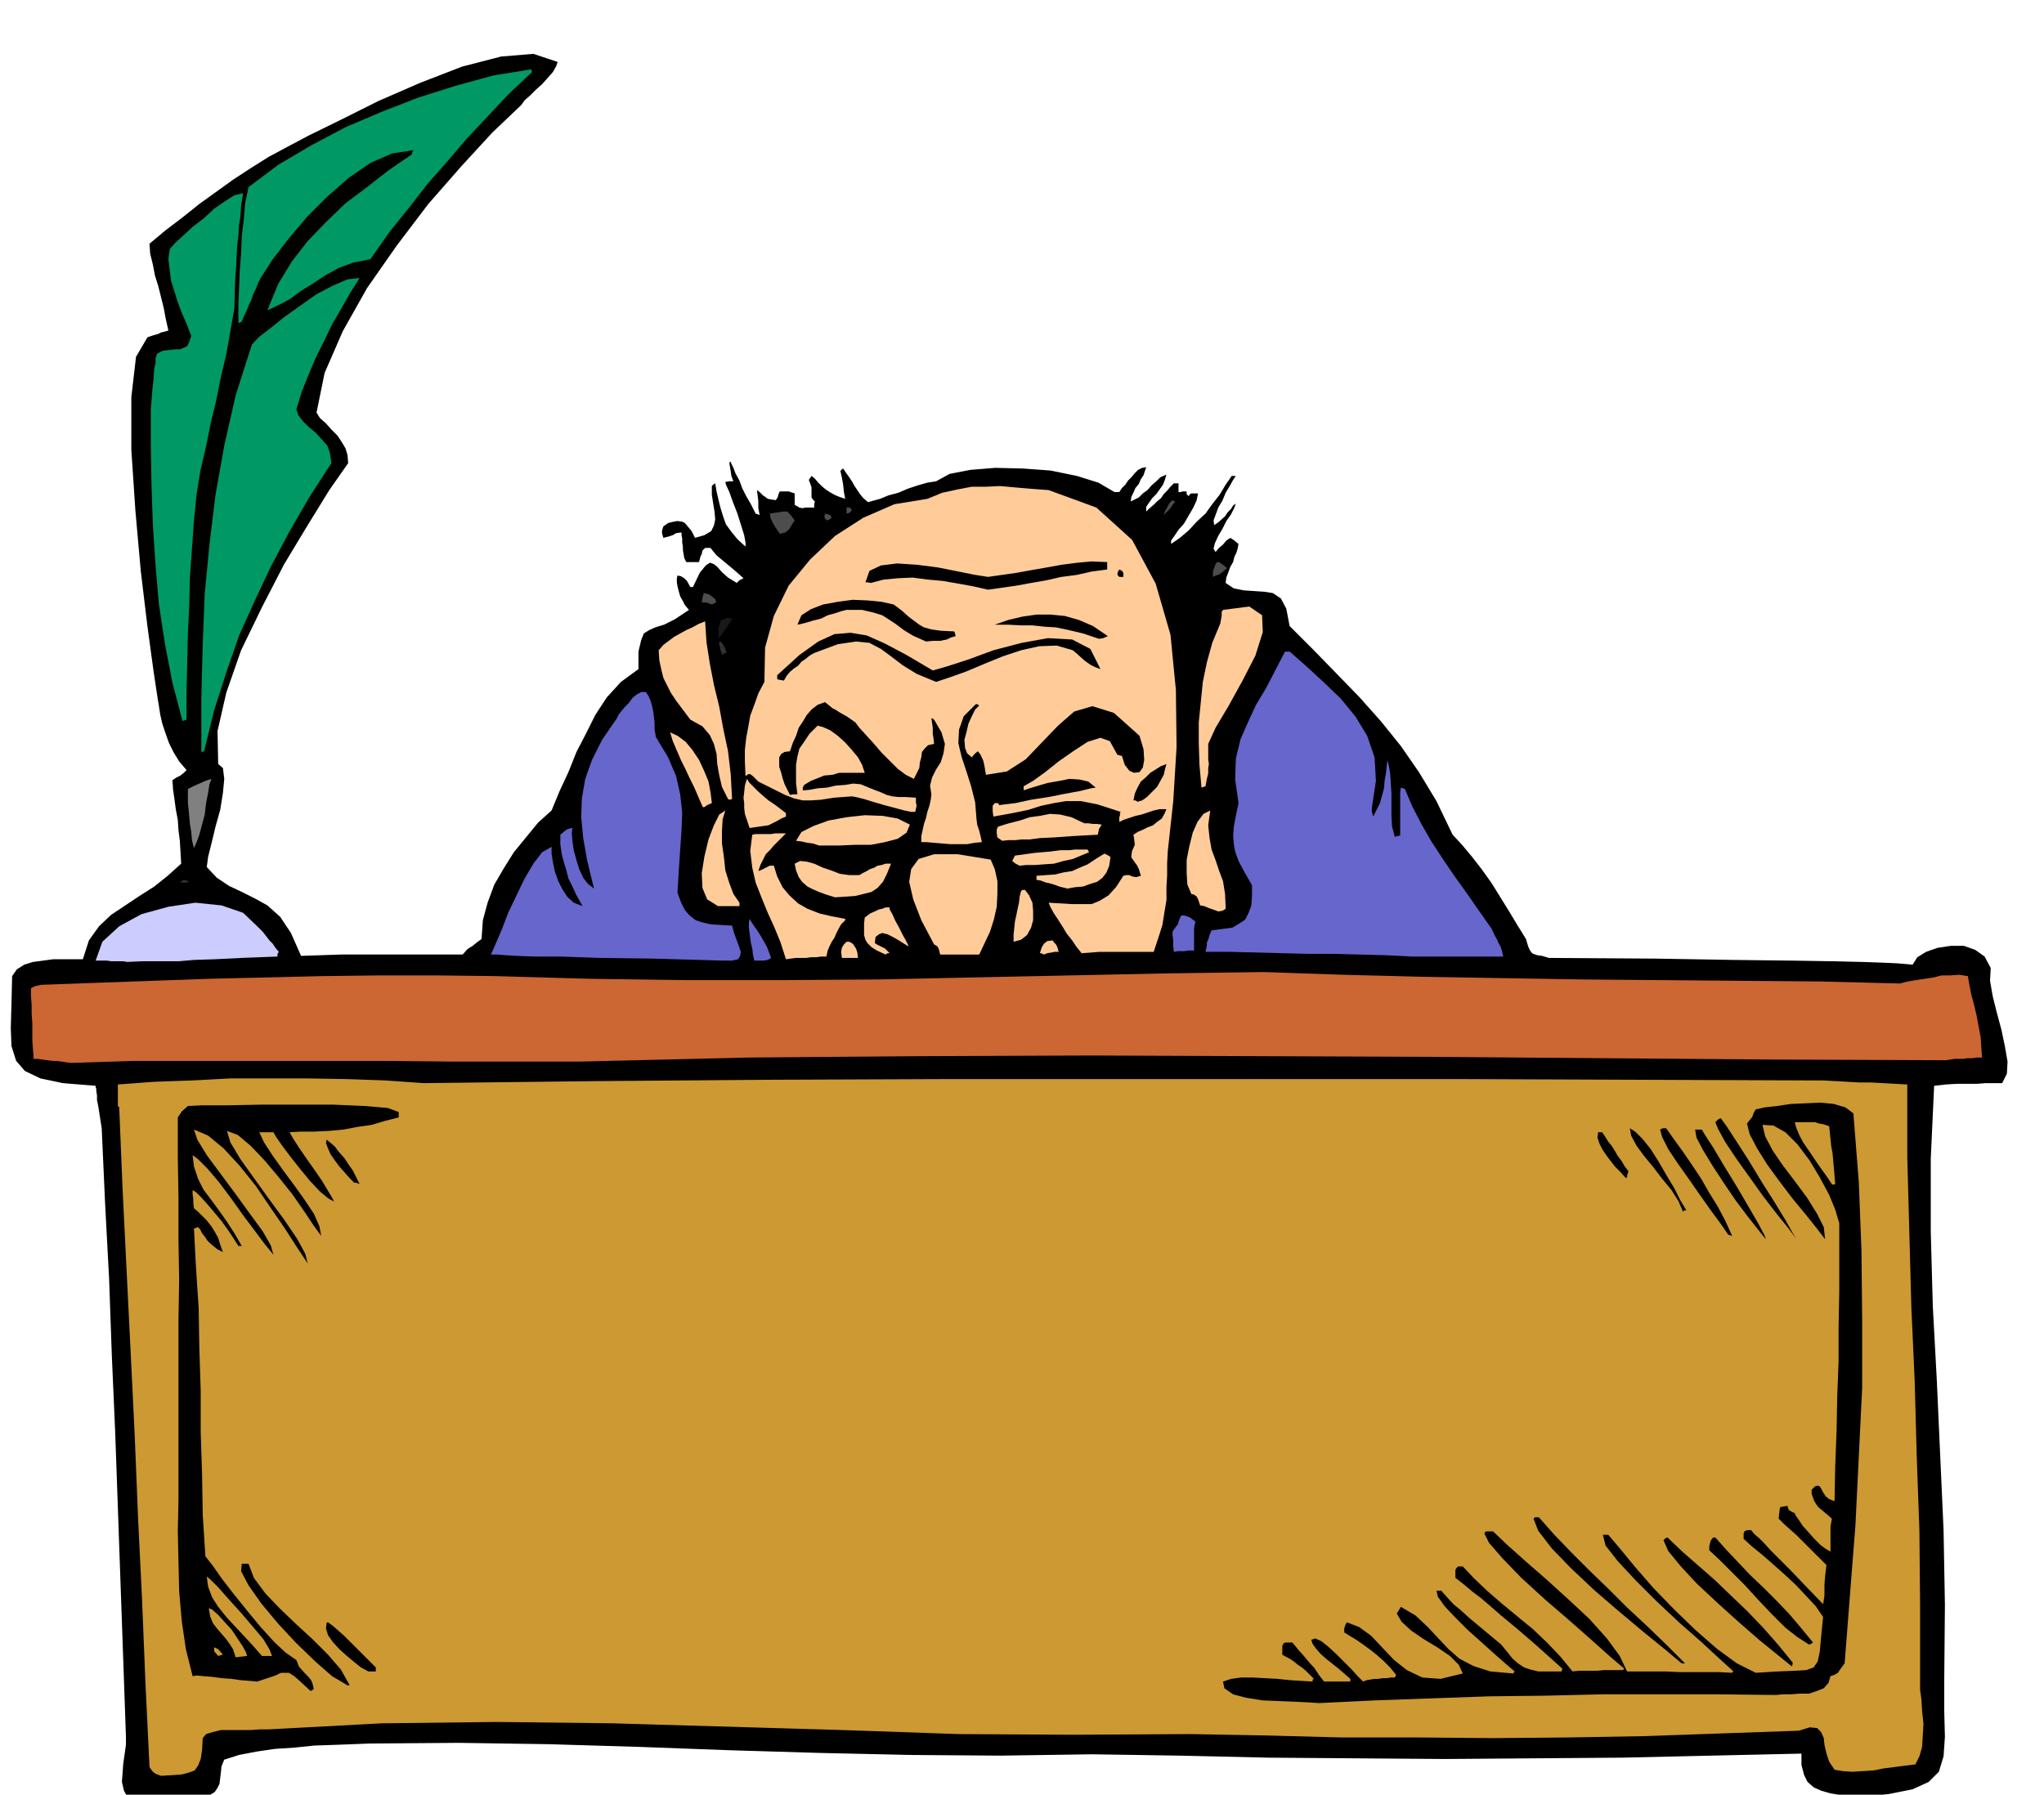 <svg xmlns="http://www.w3.org/2000/svg" width="490.455" height="430.733" fill-rule="evenodd" stroke-linecap="round" preserveAspectRatio="none" viewBox="0 0 3035 2666"><style>.brush1{fill:#000}.pen1{stroke:none}.brush2{fill:#c93}.brush5{fill:#66c}.brush6{fill:#fc9}.brush7{fill:#333}.brush9{fill:#096}.brush11{fill:#4d4d4d}</style><path d="m202 2680-12-9-6-11-3-13 1-13 1-14 2-14 2-14v-12l-4-114-4-113-4-113-4-113-5-114-4-113-6-113-5-111-3-19-2-13-2-10v-7l-1-6v-3l-1-3v-2l-49-4-33-7-23-11-13-15-7-22-1-27 1-35 1-42 7-10 11-7 13-4 15-2 15-2h44l9-28 15-21 18-17 21-14 21-14 22-14 20-16 20-18-1-18-1-16-2-16-1-15-3-16-2-15-2-14-1-14 6-4 6-3 5-4 4-4-11-13-8-13-7-14-5-14-5-15-3-13-2-13-2-12-6-40-9-66-10-83-8-90-6-90v-78l7-60 17-29 9-3 7-2 4-2 4-1 4-1 3-1-4-18-3-16-4-16-4-16-5-16-3-16-4-16-1-15 24-20 25-19 25-20 25-18 25-18 26-17 27-17 28-15 32-17 47-23 56-28 62-27 62-24 58-15 48-4 36 12-2 6-5 9-8 9-8 9-9 8-9 9-8 7-5 7-43 41-46 50-49 56-47 62-44 63-36 64-27 62-12 59 5 8 9 8 8 9 9 9 6 9 6 10 3 10 1 12-28 40-32 52-35 58-33 64-31 64-22 63-13 57 1 49 7 6 2 16-2 21-4 25-7 25-6 25-5 20-2 15 15 16 18 12 19 9 20 10 18 10 19 17 16 24 15 34 30-1 30-1h180l7-8 8-5 6-5 7-5 2-28 7-26 10-27 14-24 15-24 18-22 18-22 20-18 12-29 13-28 12-30 14-27 14-28 17-26 21-23 26-19v-26l4-17 4-10 8-5 9-4 13-4 16-8 21-14-6-7-3-6-4-7-2-7-2-8-1-6v-6l1-4 5 1 5 3 4 4 5 9h4l10-21 9-11 6-4 6 2 5 4 7 8 9 8 13 8 4-4 6-3-9-8-7-6-6-5-6-5-6-5-6-5-5-6-4-5h-8l-4 4-1 5-2 4-2 8h-19l-3-6-1-6-1-6v-5l-1-6v-6l-1-5v-4l-8 1-5 3-6 2-8 2-2-7v-3l1-4 1-3 7-5 8-2 6-1 7 1 4 2 5 6 5 6 5 10 14-4 10-6 4-8 2-9-1-12-2-12-2-13v-13l2-2 3-2 2 12 3 13 3 12 4 13 4 11 8 11 9 11 12 11v-6l-2-11-5-16-5-16-7-18-5-14-5-11-1-4 6-1h6l-3-8-1-7-1-6-1-6 1-2h1l1 3 3 6 3 8 6 11 4 11 6 12 7 12 7 14 3 1 3 1-2-10v-10l-1-9-1-8 4 3 5 5 3 2 4 3 5 1 7 1 2-3 1-2 1-4 2-4h13l9 3v17l7 4 5 1 3-1h14v-5l1-4-3-3-2-3v-15l-2-6-2-5 2-3 2-3 5 4 5 6 5 5 6 5 6 4 7 4 7 3 9 3-2-11-1-10-2-11-2-9 1-2 3-2 4 6 5 7 4 6 4 7 4 6 4 6 5 6 7 6 7-2 11-3 12-5 15-4 14-6 15-5 14-4 13-2 20-11 31-6 37-3 41 1 41 3 39 8 32 10 24 14h7l4-6 5-5 4-6 5-5 5-6 5-5 6-3 6-1-2 6-2 6-4 6-3 7-5 6-3 7-3 6-1 7 6-3 6-3 6-6 7-5 6-7 7-6 6-6 9-4-2 7-3 8-5 7-5 7-6 6-5 7-4 6v7l5-5 6-5 5-5 6-5 4-6 5-5 5-6 5-5h7v13h3l3-1h6v4l3 3 2-3 2-1h10l-2 10-5 11-7 12-7 12-8 9-6 9-5 7v5l13-9 13-11 12-13 13-12 10-14 11-14 9-15 9-13h6l-4 6-5 9-6 10-5 12-6 10-4 11-3 8 1 7 6-4 10-9 4-6 5-5 3-5 4-3-2 6-5 10-7 10-6 12-6 10-5 11-2 8 3 5 5-6 6-5 5-6 6-4 6 4 6 5-1 6-2 7-3 6-2 8-4 7-3 8-3 8-1 8 12 8 15 3 15 1 15 1 13 2 12 8 8 15 5 26 36 36 35 36 33 34 32 36 29 36 27 39 26 43 24 50 14 15 15 18 14 18 15 21 13 21 13 21 12 20 13 21 2 7 2 6 2 4 3 4 2 1 6 2 7 1 10 3 157 1 119 2 86 1 62 1 42 1 29 1 22 1 23 2 7-11 13-8 17-6 20-3h19l17 6 14 10 9 17-1 19 4 23 6 24 7 26 5 24 4 23-1 18-7 14h-25l-12 1h-30l-17 1-17 2-5 108v109l3 110 6 111 5 111 5 111 2 111-1 112v46l1 38-2 29-7 23-15 15-24 11-35 7-48 5-21-3-18-3-14-4-11-5-9-8-5-10-4-15v-17l-134 3-132 3-132 1-131 1-132-1-131-1-131-3-131-2-135 2-134-1-134-3-134-4-135-5-134-4-134-2-132 1-25 1-27 1-30 1-29 3-30 2-27 4-26 5-22 7-4 10-1 10-1 8-1 8-3 6-4 6-8 5-12 5h-27l-12 1-12 1-12 1-12 2-11 1-11 2z" class="pen1 brush1"/><path d="m239 2638-8-3-4-3-3-4-2-3-6-124-5-123-6-123-5-123-6-123-6-121-6-122-5-121-2-2v-32l54-4 57-2 56-3h115l58 1 57 2 57 4 257-3 257-2 257-1h774l258 1 258 1h17l18 1 18 1 18 1h17l18 1 18 1 18 1v109l3 110 3 111 5 111 3 111 4 111 1 112v124l2 15 1 17 2 19-1 17-1 17-4 14-6 12-16 2-15 2-16 2-15 3-16 1-15 1-15-1-12-2-8-12-4-12-3-13-1-10-4-9-6-6-11-1-16 5-114 4-113 4-114 2-113 1-114-1h-112l-113-3-111-2-172 1-172-1-172-6-171-5-171-5-171-2-171 2-168 9h-13l-14 1h-44l-12 3-10 3-5 6-1 18-2 13-4 10-5 7-8 3-11 3-14 1-17 1z" class="pen1 brush2"/><path d="m1959 2530-15-1-20-1-24-1-25-1-25-4-19-5-13-9-2-10 12-4 15-2h17l19 1 18 1 19 2 17 1 16 1v-3l2-1-6-6-6-6-6-5-6-4-6-5-6-4-6-3-5-3v-13l1-2 1-2 3-1h10l9 11 8 9 5 6 6 7 4 4 4 6 4 6 7 9h39v-4l-8-7-8-7-10-8-9-7-9-8-7-8-5-7-2-6 6-2 9 4 10 8 12 11 11 11 12 12 9 10 8 8 5-2 6-1 6-1h6l6-1h6l6-1h6l1-2 1-2-9-11-9-9-10-9-10-8-11-8-10-7-10-6-8-5v-6l1-3 1-3 2-3 18 7 18 13 16 17 18 19 19 15 23 11 27 2 33-8-6-13-13-13-19-13-20-12-19-13-14-13-7-12 6-10 22 13 18 17 15 16 16 17 16 14 21 11 25 8 34 3 1-2 1-1-14-12-17-15-20-18-19-17-19-19-15-16-10-14-2-9h7l8 9 10 11 11 9 12 11 12 10 12 10 12 10 12 10 9 11 8 10 8 7 9 6 9 3 12 3h35v-2l1-2-39-35-29-25-23-19-16-14-14-12-12-9-13-11-13-10v-11l1-3 3-3h7l17 18 20 19 22 19 23 19 22 18 21 20 20 21 18 22 9-1h28l9-1h29l1-2h1l-20-17-28-25-34-30-36-31-35-32-28-29-20-23-7-14 2-3h11l21 20 28 25 31 27 33 30 30 28 26 29 19 26 11 23h57l21 1h58l20 1 1-2h1l-21-19-27-25-33-29-33-31-32-32-26-28-18-23-4-16h8l17 20 23 28 27 31 31 32 31 30 32 28 30 22 28 14 33-2 25-1 17-1 11-4 6-9 3-14 2-22 3-30-11-16-14-15-15-16-16-15-18-16-16-14-16-13-12-11v-8l1-3 2-1 3-1h5l5 6 7 6 7 7 10 11 12 12 17 17 21 22 28 29 1-6 1-7v-16l1-13 2-16-9-9-9-9-9-9-9-9-9-9-9-8-9-8-8-8 1-9 1-8 5-1 6-1 1 3 1 3 3 2 6 3 1 3 5 7 6 9 9 10 8 9 9 9 8 6 7 4v-37l1-6 1-6-8-7-6-5-6-5-3-4-3-5-2-5-2-6v-6l5-5 4-1 3 1 3 5 2 4 4 6 5 4 8 3 1-52 2-52 1-52 2-52v-52l1-52v-101l-6-20-9-22-14-26-15-25-18-24-18-18-18-10-16-1 4 17 11 21 15 22 19 25 17 23 15 24 10 20 2 18-13-17-16-20-19-23-19-25-19-26-15-24-11-21-4-16 4-5 4-5 2-6 3-5 14-3 18-2 20-3 23-1 21-1 20 2 17 5 12 9 8 102 4 102 1 102v102l-5 102-5 102-8 102-8 103-6 8-4 6-5 3-6 2-3 10-7 8-10 4-12 4h-14l-13 1h-12l-10 1-86-1h-171l-84 2-85 1-85 3-84 3-83 4zm-1499-19-14-13-9-8-8-5h-12l-8 4-12 4-15 5-11-1-13-1-14-2-14-1-15-2-13-1-10-1-6 1-10-40-6-41-4-45-1-44-1-46 1-45v-268l1-60-1-61v-61l-1-60v-59l6-9 9-8 21-1h38l49-1h108l47 2 34 3 16 6v8l-20 5-20 6-21 3-21 4-22 2-21 1h-20l-17 1 5 9 9 14 11 16 12 17 11 16 9 15 6 10 3 6-9-5-12-10-15-16-14-17-15-19-12-16-9-13-4-7h-21l7 15 13 20 15 21 17 23 15 21 14 21 8 18 3 15-11-15-14-21-18-26-20-25-21-25-21-22-19-16-16-6 5 17 15 25 20 28 23 32 22 30 19 28 12 22 4 15-16-24-18-28-22-32-21-31-24-30-24-26-23-19-21-9 5 15 14 23 20 27 23 31 21 29 19 26 12 21 4 14-13-16-15-20-18-24-17-24-18-24-17-20-14-14-8-6 2 17 6 18 8 16 12 16 11 15 12 17 11 17 11 19h-5l-7-11-8-12-10-14-10-12-11-13-9-10-8-8-5-3v6l1 7v6l1 8 6 5 7 7 6 6 7 9 5 8 5 9 3 10 4 11-8-4-5-4-6-5-4-4-4-6-4-5-3-6-3-3-3 1-3 1 3 58 4 61 1 60 2 62v61l2 62 1 61 4 62 11 14 14 20 17 22 21 26 19 23 20 22 17 16 16 11 4 10 9 10 4 4 5 6 2 5 2 8-4 3-2-1z" class="pen1 brush1"/><path d="m515 2503-22-13-25-22-28-27-27-29-25-30-19-27-11-21 1-11h10l8 21 17 23 21 22 25 24 24 22 23 23 19 22 13 23-2 1-2-1zm32-20-11-6-10-8-12-10-10-9-10-11-7-10-3-10 1-8 1-1h1l7 5 8 7 9 8 10 10 9 9 9 9 9 9 10 10v6h-11zm2113-8-21-17-27-22-31-27-31-28-31-29-24-26-18-22-7-16 3-3 3-1 22 21 24 21 24 21 25 24 23 22 24 25 22 25 22 27-1 5h-1zm-163-4-25-21-32-26-37-31-36-31-35-33-28-29-20-26-7-18 2-2h6l23 26 26 27 27 27 28 27 27 27 29 27 28 27 29 29h-5z" class="pen1 brush1"/><path d="m324 2460-6-7v-6l6 3 7 8-4 1-3 1zm26 2-4-12-5-8-6-8-6-7-7-8-6-8-4-10-2-12 5 2 9 8 9 10 11 12 8 12 8 12 5 9 2 6-9 1-8 1zm39-2-14-16-13-14-14-15-12-13-12-15-9-14-6-16-2-15 5 4 12 12 15 17 19 21 17 20 16 19 9 15 4 10h-15z" class="pen1 brush2"/><path d="m2686 2443-17-11-18-14-20-20-19-20-21-23-20-20-18-18-15-14v-6l1-4 1-4 2-3 2-2h3l16 18 18 19 18 19 20 19 19 19 19 20 17 20 18 22-3 2-3 1zm-64-602-12-15-15-19-18-24-17-25-17-26-14-23-10-19-2-12h10l4 7 13 20 16 27 19 31 17 29 15 26 9 17 2 6zm45-1-12-16-17-21-20-26-20-28-20-28-16-24-11-20-4-10 4-4 4-2 8 11 15 23 18 28 20 33 19 30 17 28 10 18 5 8zm-101-6-11-16-14-19-17-24-16-23-17-24-14-21-9-18-3-11 4-2h5l12 17 13 18 13 19 14 21 12 21 13 21 11 21 10 22-3-1-3-1zm-67-34-7-16-10-16-14-17-13-17-14-17-11-15-8-15-2-11 8 5 11 11 12 15 12 19 11 19 12 20 9 18 9 15h-3l-2 2z" class="pen1 brush1"/><path d="m2720 1759-8-12-8-11-9-13-8-12-9-13-6-11-5-12-2-8h30l6 2 6 1 9 3 1 9 1 10 1 10 2 11 1 11 1 11 1 12 1 12-3 1-2-1z" class="pen1 brush2"/><path d="m526 1757-7-7-7-8-8-9-6-8-7-10-4-9-3-8 1-5 5 4 7 6 6 8 8 9 6 9 7 10 5 10 5 10-5-2h-3zm1888-7-8-9-8-8-7-9-6-8-6-9-4-8-3-9 1-8h6l4 6 5 8 5 6 5 8 4 7 6 8 4 7 6 8-2 6v3h-1l-1 1z" class="pen1 brush1"/><path d="m106 1579-8-1-7-1-7-1h-6l-8-1-7-1-7-1h-6l-1-14-1-13v-26l-1-14v-13l-1-13v-12l6-3 9-2 82-3 84-3 84-3 85-2 84-2 84-1h85l85 1 141 4 143 2h142l144-1 142-3 143-3 143-3 144-2 117 4 118 3 118 2 119 2 118 1 118 1 118 1 119 3 12-3 12-2 13-2 13-2 12-3h13l13-1 13 2 2 12 3 15 4 15 4 17 3 16 3 16 1 15 1 15h-8l-7 1h-7l-6 1h-13l-6 1-6 1-255-1-254-2-255-2-253-1-254-1-253 1-253 2-251 6H670l-95-1H199l-93 3z" class="pen1" style="fill:#c63"/><path d="m189 1429-6-1h-18l-6-1h-17l10-28 25-23 33-18 40-11 40-6 39 4 32 11 23 22 6 6 7 9 3 4 5 5 4 6 5 6-2 3v4l-53 2-40 2-31 1-23 2h-55l-21 1z" class="pen1" style="fill:#ccf"/><path d="m1074 1427-105-3-79-1-57-2h-39l-27-1-16-1-12-1h-10l7-16 9-21 10-26 12-25 12-25 13-22 13-17 14-8v10l2 13 3 14 5 14 6 12 8 12 9 8 13 5-9-16-6-13-6-12-3-12-4-13-3-12-2-14v-14l6-5 4-3 3-1 5-1-1 8 1 12 2 13 4 15 4 13 6 13 7 9 9 7-10-41-6-34-3-31 1-28 5-29 10-28 15-30 22-32 3-6 4-5 5-6 6-6 5-7 6-5 7-4h7l4 6 3 7 2 7 2 9 1 8 1 9v10l2 11 18 30 12 28 6 27 3 27-1 26-2 29-2 30-2 34 5 14 6 12 7 8 9 7 9 3 13 3 14 1 18 1 3 11 4 11 3 8 3 9-1 6-3 5-9 2h-13zm46 0-2-9-1-9-2-8-1-7-1-8-1-7v-8l1-6 3 5 4 6 5 7 5 8 4 7 5 9 3 8 3 8-5 3-7 1h-13z" class="pen1 brush5"/><path d="m1167 1425-8-25-9-22-10-22-9-22-9-23-5-22-3-25 3-24 5-1h23l6-1h16l-6 6-6 6-6 6-6 7-6 6-4 8-4 8-3 9 5-2 6-3 6-3h6l5 16 8 16 10 12 13 12 14 8 18 7 17 4 21 4v2l-6 6-4 7-3 6-3 7-4 6-3 6-3 7-2 9h-8l-7 1h-8l-7 1h-15l-8 1-7 1zm83-2-1-9 1-6 3-5 4-4h4l4 2 2 2 4 6 2 6 1 8h-24z" class="pen1 brush6"/><path d="m2097 1421-39-2-39-1-38-1h-38l-39-1-38-1-38-1h-38l1-5 1-5v-4l2-4 2-7 3-7 16-2 15-2 10-6 9-6 5-10 4-11 1-14v-16l-12-21-8-15-5-14-2-11-1-13 1-13 3-16 4-19-5-35 1-31 7-29 11-25 12-26 15-25 14-27 14-27h7l25 22 26 24 25 24 22 27 17 28 11 32 2 35-6 40v6l2 7 5-10 5-10 3-11 3-11 1-12 2-11 1-10 1-9 2 8 2 11 1 14 1 17v33l1 16 4 15 4-1 4-1v-63l1-8 3 1 3 1 11 26 14 27 15 26 17 26 17 25 18 25 18 26 19 27 4 9 4 7 2 5 3 5 2 6 2 9h-135z" class="pen1 brush5"/><path d="m1396 1418-2-8-2-4-3-2-2-1-19-36-12-31-6-26 3-19 11-15 23-7h35l49 8 6 14 4 18v18l-1 20-4 18-6 19-8 17-8 17h-58zm-81 0-13-6-8-5-6-6-3-5-2-7v-17l1-9 8-6 9-4 4-2 5-1 5-2h6v3l4 7 4 9 6 11 5 10 5 9 3 6 1 3-8-5-8-5-9-5-6-3-8-2-5 2-5 4-1 9 3 2 6 3 6 3 7 7h-3l-3 2zm235 0-4-2h-2l3-9 3-5 5-4 8-1 2 3 3 3 2 4 2 7h-6l-5 1-6 1-5 2z" class="pen1 brush6"/><path d="m1606 1416-8-10-6-9-8-10-6-10-7-11-6-9-5-9-3-7 17 1 17 1h30l12-5 13-8 11-12 11-17 4-1h5l4 2 6 1 7-2-3-10-3-6-3-4-2-3-3-4v-4l1-6 4-9-1-9-1-6 6-4 7-3 8-4 8-3 6-5 7-5 4-7 3-7h-10l-9 2-9 3-9 3-9 2-9 3-9 3-6 3v-7l1-3v-3l1-2-34-11-25-5h-22l-18 3-19 4-19 6-24 5-28 5-1-8v-8l3-4h5l1 2 1 1 7-1 17-2 23-5 26-4 25-5 22-4 16-4 7-1-11-9-13-3-15-1-15 3-17 3-14 4-13 4-9 3v-6l14-8 18-13 20-16 23-16 20-13 19-6 14 5 11 20 3 1 4 1 4 13 7 9 7 3 8-1 5-7 2-11-1-16-6-20-38-34-32-10-27 8-24 21-24 25-24 25-28 18-31 5-1-6-1-6-1-5-1-4-4-9-4-5-5 4-4 5-7-6-3-8-1-12 3-11 3-13 5-11 5-10 6-6-3-2h-2l-18 18-7 20-1 20 5 21 7 21 7 22 6 24 2 25 1 8 3 9 2 8 2 9-11 1-11 2h-25l-12-1-12-1-11-1h-8v-9l2-9 2-9 3-9 2-9 3-9 2-9 1-8-2-13 3-12 6-12 7-11 4-13 2-14-5-17-11-19-3-2h-1l1 7 1 7v9l1 6 1 9-9 2-5 5-4 5-1 8-2 7-1 9-4 8-4 8-12-6-12-9-12-12-12-12-12-14-11-12-10-11-6-8-13-9-9-5-8-5-4-2-6-5-5-4-11 4-9 7-7 8-6 10-6 9-4 12-5 11-4 12-8 1-5 3-3 5v14l3 9 2 8 3 9 4 8 4 8 4-1h7l-2-17v-27l2-12 3-12 7-10 8-12 12-12 8 2 11 5 11 8 11 10 9 10 10 12 6 11 4 12h-38l-10 3-12 1-10 4-10 4-10 6-2 4v4h3l9-1 10-2 14-1 13-3 14-1 12-2 11 1 12 5 10 4 8 3 9 4 8 2 9 1h11l15 1v7l1 5-1 4-1 5h-6l-10-2-15-4-15-4-17-5-13-4-12-3-6-1-27 2-19 3-15 1h-12l-13-3-13-5-18-9-22-11-8-8-4-3h-3l-4 3-1-21v-18l2-18 3-16 3-17 6-16 6-17 9-17 1-51 13-47 22-45 32-39 37-35 42-27 46-20 49-8 22-9 23-5 21-4h21l21-1 22 2 23 2 27 2 71 26 53 48 35 65 22 76 8 82 1 85-5 81-8 73-1 18v18l-1 18v19l-3 18-3 19-6 19-7 21h-81l-13 1-13 1z" class="pen1 brush6"/><path d="m1743 1414-1-9v-8l-1-8v-5l4-6 4-5 2-7 3-6h4l4 1 5 2 8 6-1 4-1 6v33h-8l-7 1h-9l-6 1z" class="pen1 brush5"/><path d="M1505 1399v-11l1-9 1-10 2-9 2-10 2-9 1-9 2-8 2-2h4l6 8 5 11 1 12v14l-3 11-6 11-9 7-11 3zm304-45-8-3-6-2-7-3-6-1-3-9-2-4-4-3-4-1-6-14-1-17v-20l4-20 5-20 7-16 9-12 10-5-3 22 2 19 3 17 6 16 5 15 6 16 3 19 1 22-5 3-6 1zm-743-8-16-10-7-17-1-22 4-25 6-25 8-21 8-16 9-6-4 13-1 17v19l3 21 2 19 6 19 6 16 9 13v5h-32zm174-13-13-4-11-4-9-4-8-4-8-7-5-7-4-10-2-10 8-4 10 1 11 3 13 6 12 4 13 5 14 2h15l5-3 6-3 5-3 6-2 5-3 6-1 6-2h8l-6 15-6 12-8 9-9 6-12 3-12 3-15 1-15 1zm345-13-12-3-8-3-7-2-5-1-8-3-6-1v-6l14-1 14-1 12-3 13-2 11-5 12-5 12-8 13-8 4 2 5 3-2 13-4 10-6 8-8 6-10 3-11 4-12 1-11 2z" class="pen1 brush6"/><path d="m267 1311 6-4 7 2-1 1v1h-12z" class="pen1 brush7"/><path d="m1514 1286-6-3-5-4 2-4 2-4 29-4 23-2 16-2h13l8-1h19l1 2 1 2-12 5-12 5-14 3-14 4-15 1-13 1h-13l-10 1z" class="pen1 brush6"/><path d="m288 1260-3-12-1-12-2-12-1-11-1-11-1-10v-20l8-4 9-4 9-4 9-3-3 8-2 13-3 15-2 17-4 15-4 15-4 11-4 9z" class="pen1" style="fill:gray"/><path d="m1216 1256-9-3-8-1-9-2-8-1 8-13 18-9 22-8 27-5 27-3 27 1 22 4 18 9-5 12-13 9-19 5-21 4h-24l-22 1h-31zm272-7-7-5-1-6v-6l2-4 16-5 16-4 15-5 15-2 15-3 15 1 17 4 19 9h6l7 1h6l7 1-4 6-2 9-37 2-28 2-21 1-15 2h-12l-9 1h-10l-10 1zm-375-19-4-12-3-9-1-9v-7l-1-8 1-8 1-10 3-10 4 6 7 7 6 6 8 7 7 6 9 6 8 6 9 7v5l-7 3-7 4-6 3-6 3-7 1-7 1-7 1-7 1zm-69-30-7-16-6-14-7-14-6-13-7-14-6-14-6-14-4-13 11 5 12 9 10 12 10 15 7 15 7 17 3 16 2 16-7 3-4 3h-2v1z" class="pen1 brush6"/><path d="m1689 1191-3-2h-3l2-10 4-9 5-9 7-6 7-7 8-5 8-5 8-3-2 7-2 9-5 9-5 9-8 8-7 7-7 5-7 2z" class="pen1 brush1"/><path d="m1081 1187-9-18-4-17-3-17-1-15-4-15-6-13-11-13-18-10-12-16-9-12-8-12-5-10-6-12-3-12-3-14-1-15 7-8 8-6 8-6 9-5 9-5 9-4 9-5 10-4 2 31 5 32 6 31 8 33 6 33 7 33 4 34 2 37-4 1-2-1zm703-17-3-34-1-32v-31l3-30 3-30 6-29 8-29 12-29 1-6 1-5v-6l2-3 39-5 19 13 1 25-11 35-19 37-21 38-19 32-11 24v23l1 7-1 6v8l-2 8-2 11-3 1-3 1z" class="pen1 brush6"/><path d="M299 1118v-82l2-78 3-76 7-73 9-74 13-73 17-75 24-75 10-11 17-13 21-17 24-17 24-17 25-13 21-9 18-2-14 22-13 23-14 24-12 25-12 24-11 26-10 25-8 26 3 9 7 9 8 8 11 9 8 9 9 10 4 11 2 15-33 51-30 52-27 51-24 51-23 51-19 55-18 56-15 61-3 1-1 1zm-28-47-15-57-11-57-9-59-5-58-4-60-2-58-1-58v-56l2-26 2-19 1-15 2-9v-7l1-3 1-3 1-1 8-4 9-1 8-1h8l5-2 6-3 3-6 3-9-7-18-7-16-6-16-5-16-5-16-2-16-2-16 2-15 8-9 12-11 14-13 17-13 15-14 16-11 14-9 13-3-3 18-1 16-2 13-1 16-2 17-1 23-2 29-1 39-6 34-6 34-8 34-7 35-8 33-7 35-8 34-6 36-4 40-3 42-3 42-1 42-2 42-1 42-1 43v43l-3 1-3 1z" class="pen1 brush9"/><path d="m1390 1013-29-12-21-13-17-13-15-11-17-9-20-2-27 4-35 13-7 4-6 5-6 4-5 6-6 4-6 5-5 6-4 7-6-1-4-1v-6l33-30 28-20 24-11 24-2 24 4 27 12 32 17 39 23 21-6 31-10 38-14 42-11 39-7 36 2 27 14 15 30-8-3-6-3-6-4-4-3-10-9-7-6-24-7-26 1-27 6-27 9-27 11-26 11-25 9-21 7z" class="pen1 brush1"/><path d="m1072 971-2-5-1-4-1-6v-3l3 1 3 4 2 4 3 8h-4l-1 3-2-1v-1z" class="pen1 brush7"/><path d="m1375 953-20-9-13-8-12-9-9-6-11-7-13-4-17-4h-23l-8 2-9 3-11 3-10 5-12 3-10 3-8 2-5 1 6-14 14-9 18-7 22-4 22-3 23 1 20 2 18 4 12 9 10 9 8 6 8 6 7 4 11 3 14 2 20 1 1 3 1 4-7 2-6 3-5 1-5 1h-11l-10 1zm257-4-24-8-21-5-19-4-17-1-18-2h-17l-19-1h-20l20-7 21-5 21-3h21l21 2 21 6 21 9 22 15-7 3-6 1z" class="pen1 brush1"/><path d="m1068 949-1-6v-12l2-4 1-5 4-2 5-2 8 1-3 5-6 10-4 5-3 5-3 3v2z" class="pen1" style="fill:#191919"/><path d="m1057 898-8-3h-7l1-7 2-7 8 2 8 6 2 3v3l-2 1-4 2z" class="pen1 brush11"/><path d="m1467 876-22-5-22-4-23-4-22-2-23-3-22 1-21 2-19 5-5-1h-3l6-17 17-8 24-3 30 2 31 4 30 6 25 5 19 3 21-3 21-3 22-4 23-4 22-4 23-3 22-2 23 1v11l-23 3-22 5-23 3-22 5-23 4-22 4-21 3-21 3zm195-19-2-2-1-2 1-4 2-3 2 1 2 1 2 3v6h-6z" class="pen1 brush1"/><path d="M1801 857v-8l2-6 2-5 2-3h3l3 2 3 2 6 5-6 5-5 4-6 2-4 2zm-643-64-7-10-4-7-3-7-1-6 6-1 7-1 6-1h7l5 5 6 8-4 6-4 7-6 5-8 2zm69-20-3-5 1-5 4 1 3 1 1 1 2 3-4 3-4 1zm501-8 2-6 3-5 3-6 5-5 1 1 3 1-4 5-4 6-5 5-4 4zm-471-2v-9h5l3 4-4 4-4 1z" class="pen1 brush11"/><path d="M354 480v-27l1-25 1-26 2-25 1-26 3-25 2-24 5-24 44-33 49-29 51-27 54-23 54-21 57-18 55-15 56-9v1l1 3-35 33-31 33-31 33-29 34-29 33-28 36-29 36-28 40-25 5-22 8-20 11-18 12-18 11-16 12-17 9-17 8 16-39 20-33 24-31 27-28 29-28 32-24 32-25 35-24v-3l2-3-32 5-32 14-32 22-32 28-30 30-27 32-24 31-18 28-4 8-3 8-4 8-3 9-4 8-3 8-4 8-3 8-3 1-2 1z" class="pen1 brush9"/></svg>
